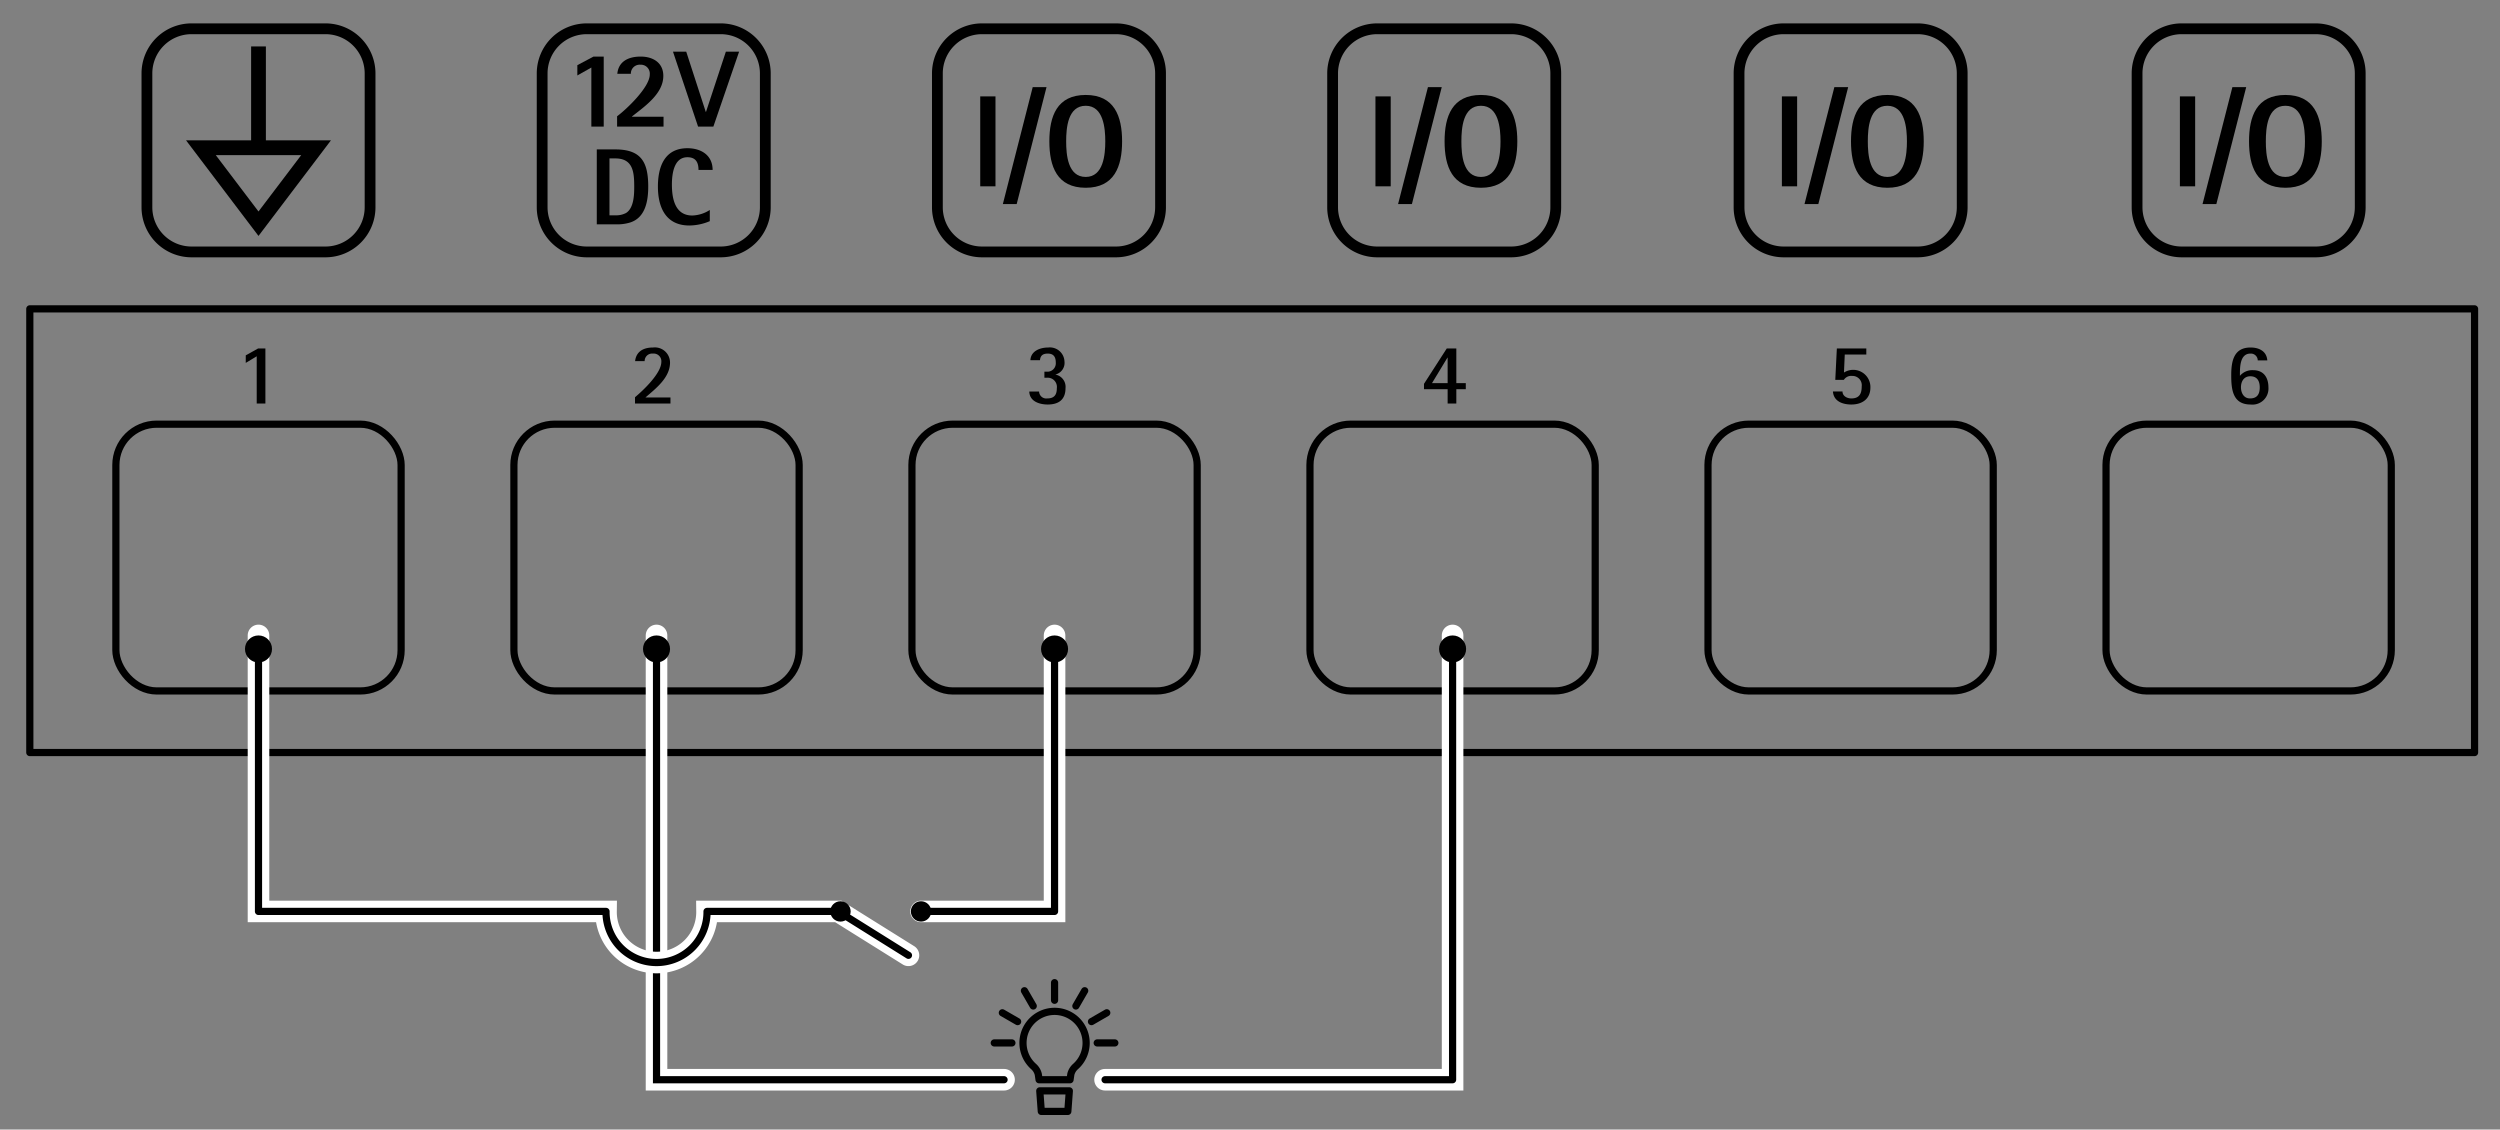 <svg id="Layer_1" data-name="Layer 1" xmlns="http://www.w3.org/2000/svg" width="122.597mm" height="55.39mm" viewBox="0 0 347.519 157.011"><rect x="0" y="0" width="347.519" height="157.011" fill="#808080" stroke="none"/><title>um_connectors</title><rect x="4.144" y="42.932" width="339.839" height="61.678" style="fill:none;stroke:#000;stroke-linecap:round;stroke-linejoin:round"/><rect x="16.108" y="58.963" width="39.65" height="37.085" rx="5.675" style="fill:none;stroke:#000;stroke-miterlimit:10"/><rect x="71.437" y="58.963" width="39.65" height="37.085" rx="5.675" style="fill:none;stroke:#000;stroke-miterlimit:10"/><rect x="126.766" y="58.963" width="39.65" height="37.085" rx="5.675" style="fill:none;stroke:#000;stroke-miterlimit:10"/><rect x="182.095" y="58.963" width="39.65" height="37.085" rx="5.675" style="fill:none;stroke:#000;stroke-miterlimit:10"/><rect x="237.424" y="58.963" width="39.65" height="37.085" rx="5.675" style="fill:none;stroke:#000;stroke-miterlimit:10"/><rect x="292.754" y="58.963" width="39.65" height="37.085" rx="5.675" style="fill:none;stroke:#000;stroke-miterlimit:10"/><path d="M35.685,56.099V49.527l-1.523.918V49.395l1.715-.955h1.015v7.659Z"/><path d="M88.271,56.099v-.882c1.16-.967,3.66-3.334,3.66-4.904a1.065,1.065,0,0,0-1.172-1.16,1.034,1.034,0,0,0-1.147,1.051h-1.33c.158-1.377,1.196-1.897,2.49-1.897a2.108,2.108,0,0,1,2.367,2.09c0,2.101-1.969,3.6-3.418,4.856H93.2v.846Z"/><path d="M202.44,54.104v1.994h-1.208V54.104H197.946v-.748l3.165-4.916H202.44v4.82h1.316v.844Zm-1.208-4.396h-.024l-2.15,3.552h2.174Z"/><path d="M257.353,56.231c-1.208,0-2.465-.435-2.561-1.811h1.329c0,.639.64.966,1.22.966,1.1,0,1.45-.628,1.45-1.668a1.294,1.294,0,0,0-1.354-1.461,1.193,1.193,0,0,0-1.123.544h-1.196l.218-4.361h4.096v.846h-2.996l-.109,2.499a2.391,2.391,0,0,1,3.673,2.091C259.999,55.471,258.838,56.231,257.353,56.231Z"/><path d="M312.852,56.231c-2.488,0-2.693-2.078-2.693-4.071,0-1.908.325-3.854,2.681-3.854,1.185,0,2.236.508,2.332,1.788h-1.329a.954.954,0,0,0-1.015-.943c-1.522,0-1.462,2.03-1.462,3.092a2.228,2.228,0,0,1,1.837-.784c1.474,0,2.127,1.027,2.127,2.403A2.228,2.228,0,0,1,312.852,56.231Zm-.036-3.926c-.906,0-1.305.724-1.305,1.534,0,.773.387,1.546,1.256,1.546,1.016,0,1.354-.615,1.354-1.546C314.12,52.981,313.77,52.306,312.815,52.306Z"/><path d="M145.639,56.231c-1.149,0-2.525-.435-2.561-1.8h1.365a.995.995,0,0,0,1.123.955c.966,0,1.341-.483,1.341-1.414a1.284,1.284,0,0,0-1.414-1.461h-.314V51.665h.314a1.165,1.165,0,0,0,1.269-1.256c0-.773-.29-1.257-1.112-1.257-.664,0-1.026.254-1.087.918h-1.329c.06-1.292,1.365-1.764,2.477-1.764A2.031,2.031,0,0,1,147.97,50.24a1.661,1.661,0,0,1-1.232,1.812v.024a1.73,1.73,0,0,1,1.377,1.873C148.115,55.554,147.16,56.231,145.639,56.231Z"/><polyline points="139.571 150.09 91.262 150.09 91.262 88.331" style="fill:none;stroke:#fff;stroke-linecap:round;stroke-width:3px"/><polyline points="139.571 150.09 91.262 150.09 91.262 90.117" style="fill:none;stroke:#000;stroke-linecap:round"/><circle cx="91.262" cy="90.211" r="1.88"/><polyline points="201.921 88.331 201.921 150.09 153.612 150.09" style="fill:none;stroke:#fff;stroke-linecap:round;stroke-width:3px"/><polyline points="201.921 90.117 201.921 150.09 153.612 150.09" style="fill:none;stroke:#000;stroke-linecap:round;stroke-linejoin:round"/><circle cx="201.921" cy="90.211" r="1.88"/><path d="M126.282,132.795l-9.759-6.1H98.283a7.021,7.021,0,1,1-14.041,0H35.933V88.331" style="fill:none;stroke:#fff;stroke-linecap:round;stroke-width:3px"/><path d="M126.282,132.795l-9.759-6.1h-18.24a7.021,7.021,0,1,1-14.041,0H35.933V90.117" style="fill:none;stroke:#000;stroke-linecap:round;stroke-linejoin:round"/><circle cx="35.933" cy="90.211" r="1.88"/><polyline points="146.592 88.331 146.592 126.695 128.032 126.695" style="fill:none;stroke:#fff;stroke-linecap:round;stroke-width:3px"/><polyline points="146.591 90.117 146.591 126.695 128.032 126.695" style="fill:none;stroke:#000;stroke-linecap:round;stroke-linejoin:round"/><circle cx="146.591" cy="90.211" r="1.88"/><circle cx="116.832" cy="126.695" r="1.415"/><circle cx="128.032" cy="126.695" r="1.415"/><path d="M26.627,4H45.239a6.204,6.204,0,0,1,6.204,6.204V28.815a6.204,6.204,0,0,1-6.204,6.204H26.627a6.204,6.204,0,0,1-6.204-6.204V10.204A6.204,6.204,0,0,1,26.627,4Z" style="fill:none;stroke:#000;stroke-linecap:round;stroke-linejoin:round;stroke-width:1.5px"/><rect x="34.907" y="6.455" width="2.052" height="13.822"/><path d="M35.933,32.796,25.863,19.51h20.14Zm-5.94-11.234,5.94,7.837,5.94-7.837Z"/><path d="M81.568,4h18.612a6.204,6.204,0,0,1,6.204,6.204V28.815a6.204,6.204,0,0,1-6.204,6.204H81.568a6.204,6.204,0,0,1-6.204-6.204V10.204A6.204,6.204,0,0,1,81.568,4Z" style="fill:none;stroke:#000;stroke-linecap:round;stroke-linejoin:round;stroke-width:1.5px"/><path d="M82.202,17.597V9.389L80.255,10.49V9.056l2.248-1.192h1.419v9.732Z"/><path d="M85.78,17.597V16.164c1.373-1.026,4.543-4.059,4.543-5.809A1.241,1.241,0,0,0,89.009,8.996a1.224,1.224,0,0,0-1.313,1.267H85.81c.166-1.765,1.599-2.399,3.243-2.399,1.69,0,3.154.83,3.154,2.686,0,2.49-2.61,4.255-4.361,5.644v.03h4.392v1.373Z"/><path d="M99.164,17.597H97.037L93.551,7.186h1.841L98.109,15.56h.029L100.9,7.186h1.841Z"/><path d="M87.559,30.94a6.106,6.106,0,0,1-2.022.241h-2.58V20.77h2.58c3.606,0,4.572,1.781,4.572,5.175C90.109,27.937,89.716,30.276,87.559,30.94Zm-2.022-8.917h-.815v7.906h.815a2.943,2.943,0,0,0,1.479-.317c1.101-.679,1.146-2.535,1.146-3.667C88.162,23.953,88.011,22.022,85.537,22.022Z"/><path d="M97.097,23.621c0-1.041-.377-1.765-1.538-1.765-1.902,0-2.159,2.369-2.159,3.802,0,1.931.423,4.3,2.837,4.3a4.761,4.761,0,0,0,2.43-.77v1.555a7.432,7.432,0,0,1-2.837.604c-3.274,0-4.375-2.505-4.375-5.417,0-2.746.92-5.327,4.104-5.327,1.885,0,3.5.966,3.5,3.018Z"/><path d="M191.448,4H210.06a6.204,6.204,0,0,1,6.204,6.204V28.815a6.204,6.204,0,0,1-6.204,6.204H191.448a6.204,6.204,0,0,1-6.204-6.204V10.204A6.204,6.204,0,0,1,191.448,4Z" style="fill:none;stroke:#000;stroke-linecap:round;stroke-linejoin:round;stroke-width:1.5px"/><path d="M191.199,25.901V13.399h2.12V25.901Z"/><path d="M196.266,28.365h-1.922l4.15-16.254h1.92Z"/><path d="M205.863,26.101c-4.005,0-5.056-2.972-5.056-6.451s1.051-6.451,5.056-6.451c3.987,0,5.056,2.972,5.056,6.451S209.85,26.101,205.863,26.101Zm0-11.398c-2.501,0-2.719,3.099-2.719,4.947s.218,4.946,2.719,4.946c2.465,0,2.719-3.116,2.719-4.946S208.327,14.703,205.863,14.703Z"/><path d="M247.944,4h18.612a6.204,6.204,0,0,1,6.204,6.204V28.815a6.204,6.204,0,0,1-6.204,6.204H247.944a6.204,6.204,0,0,1-6.204-6.204V10.204A6.204,6.204,0,0,1,247.944,4Z" style="fill:none;stroke:#000;stroke-linecap:round;stroke-linejoin:round;stroke-width:1.5px"/><path d="M247.695,25.901V13.399h2.12V25.901Z"/><path d="M252.762,28.365H250.84l4.15-16.254h1.92Z"/><path d="M262.359,26.101c-4.005,0-5.056-2.972-5.056-6.451s1.051-6.451,5.056-6.451c3.987,0,5.056,2.972,5.056,6.451S266.346,26.101,262.359,26.101Zm0-11.398c-2.501,0-2.718,3.099-2.718,4.947s.218,4.946,2.718,4.946c2.465,0,2.719-3.116,2.719-4.946S264.824,14.703,262.359,14.703Z"/><path d="M303.273,4h18.612a6.204,6.204,0,0,1,6.204,6.204V28.815a6.204,6.204,0,0,1-6.204,6.204H303.273a6.204,6.204,0,0,1-6.204-6.204V10.204A6.204,6.204,0,0,1,303.273,4Z" style="fill:none;stroke:#000;stroke-linecap:round;stroke-linejoin:round;stroke-width:1.5px"/><path d="M303.023,25.901V13.399h2.12V25.901Z"/><path d="M308.089,28.365h-1.92l4.15-16.254h1.92Z"/><path d="M317.687,26.101c-4.005,0-5.056-2.972-5.056-6.451s1.051-6.451,5.056-6.451c3.986,0,5.056,2.972,5.056,6.451S321.673,26.101,317.687,26.101Zm0-11.398c-2.501,0-2.719,3.099-2.719,4.947s.218,4.946,2.719,4.946c2.465,0,2.719-3.116,2.719-4.946S320.152,14.703,317.687,14.703Z"/><path d="M136.508,4H155.12a6.204,6.204,0,0,1,6.204,6.204V28.815a6.204,6.204,0,0,1-6.204,6.204H136.508a6.204,6.204,0,0,1-6.204-6.204V10.204A6.204,6.204,0,0,1,136.508,4Z" style="fill:none;stroke:#000;stroke-linecap:round;stroke-linejoin:round;stroke-width:1.5px"/><path d="M136.26,25.901V13.399h2.12V25.901Z"/><path d="M141.327,28.365h-1.922l4.15-16.254h1.92Z"/><path d="M150.924,26.101c-4.005,0-5.056-2.972-5.056-6.451s1.051-6.451,5.056-6.451c3.987,0,5.056,2.972,5.056,6.451S154.911,26.101,150.924,26.101Zm0-11.398c-2.501,0-2.719,3.099-2.719,4.947s.218,4.946,2.719,4.946c2.465,0,2.719-3.116,2.719-4.946S153.388,14.703,150.924,14.703Z"/><polygon points="148.647 151.635 148.435 154.497 144.749 154.497 144.536 151.635 148.647 151.635" style="fill:none;stroke:#000;stroke-linecap:round;stroke-linejoin:round"/><path d="M150.98,144.977a4.388,4.388,0,1,0-7.312,3.27,2.098,2.098,0,0,1,.662,1.089l.111.755h4.302l.111-.755a2.099,2.099,0,0,1,.663-1.089A4.374,4.374,0,0,0,150.98,144.977Z" style="fill:none;stroke:#000;stroke-linecap:round;stroke-linejoin:round"/><line x1="146.592" y1="139.048" x2="146.592" y2="136.595" style="fill:none;stroke:#000;stroke-linecap:round;stroke-linejoin:round"/><line x1="143.628" y1="139.842" x2="142.401" y2="137.718" style="fill:none;stroke:#000;stroke-linecap:round;stroke-linejoin:round"/><line x1="141.458" y1="142.011" x2="139.334" y2="140.785" style="fill:none;stroke:#000;stroke-linecap:round;stroke-linejoin:round"/><line x1="140.664" y1="144.975" x2="138.211" y2="144.975" style="fill:none;stroke:#000;stroke-linecap:round;stroke-linejoin:round"/><line x1="149.555" y1="139.842" x2="150.782" y2="137.718" style="fill:none;stroke:#000;stroke-linecap:round;stroke-linejoin:round"/><line x1="151.725" y1="142.011" x2="153.849" y2="140.785" style="fill:none;stroke:#000;stroke-linecap:round;stroke-linejoin:round"/><line x1="152.519" y1="144.975" x2="154.972" y2="144.975" style="fill:none;stroke:#000;stroke-linecap:round;stroke-linejoin:round"/></svg>